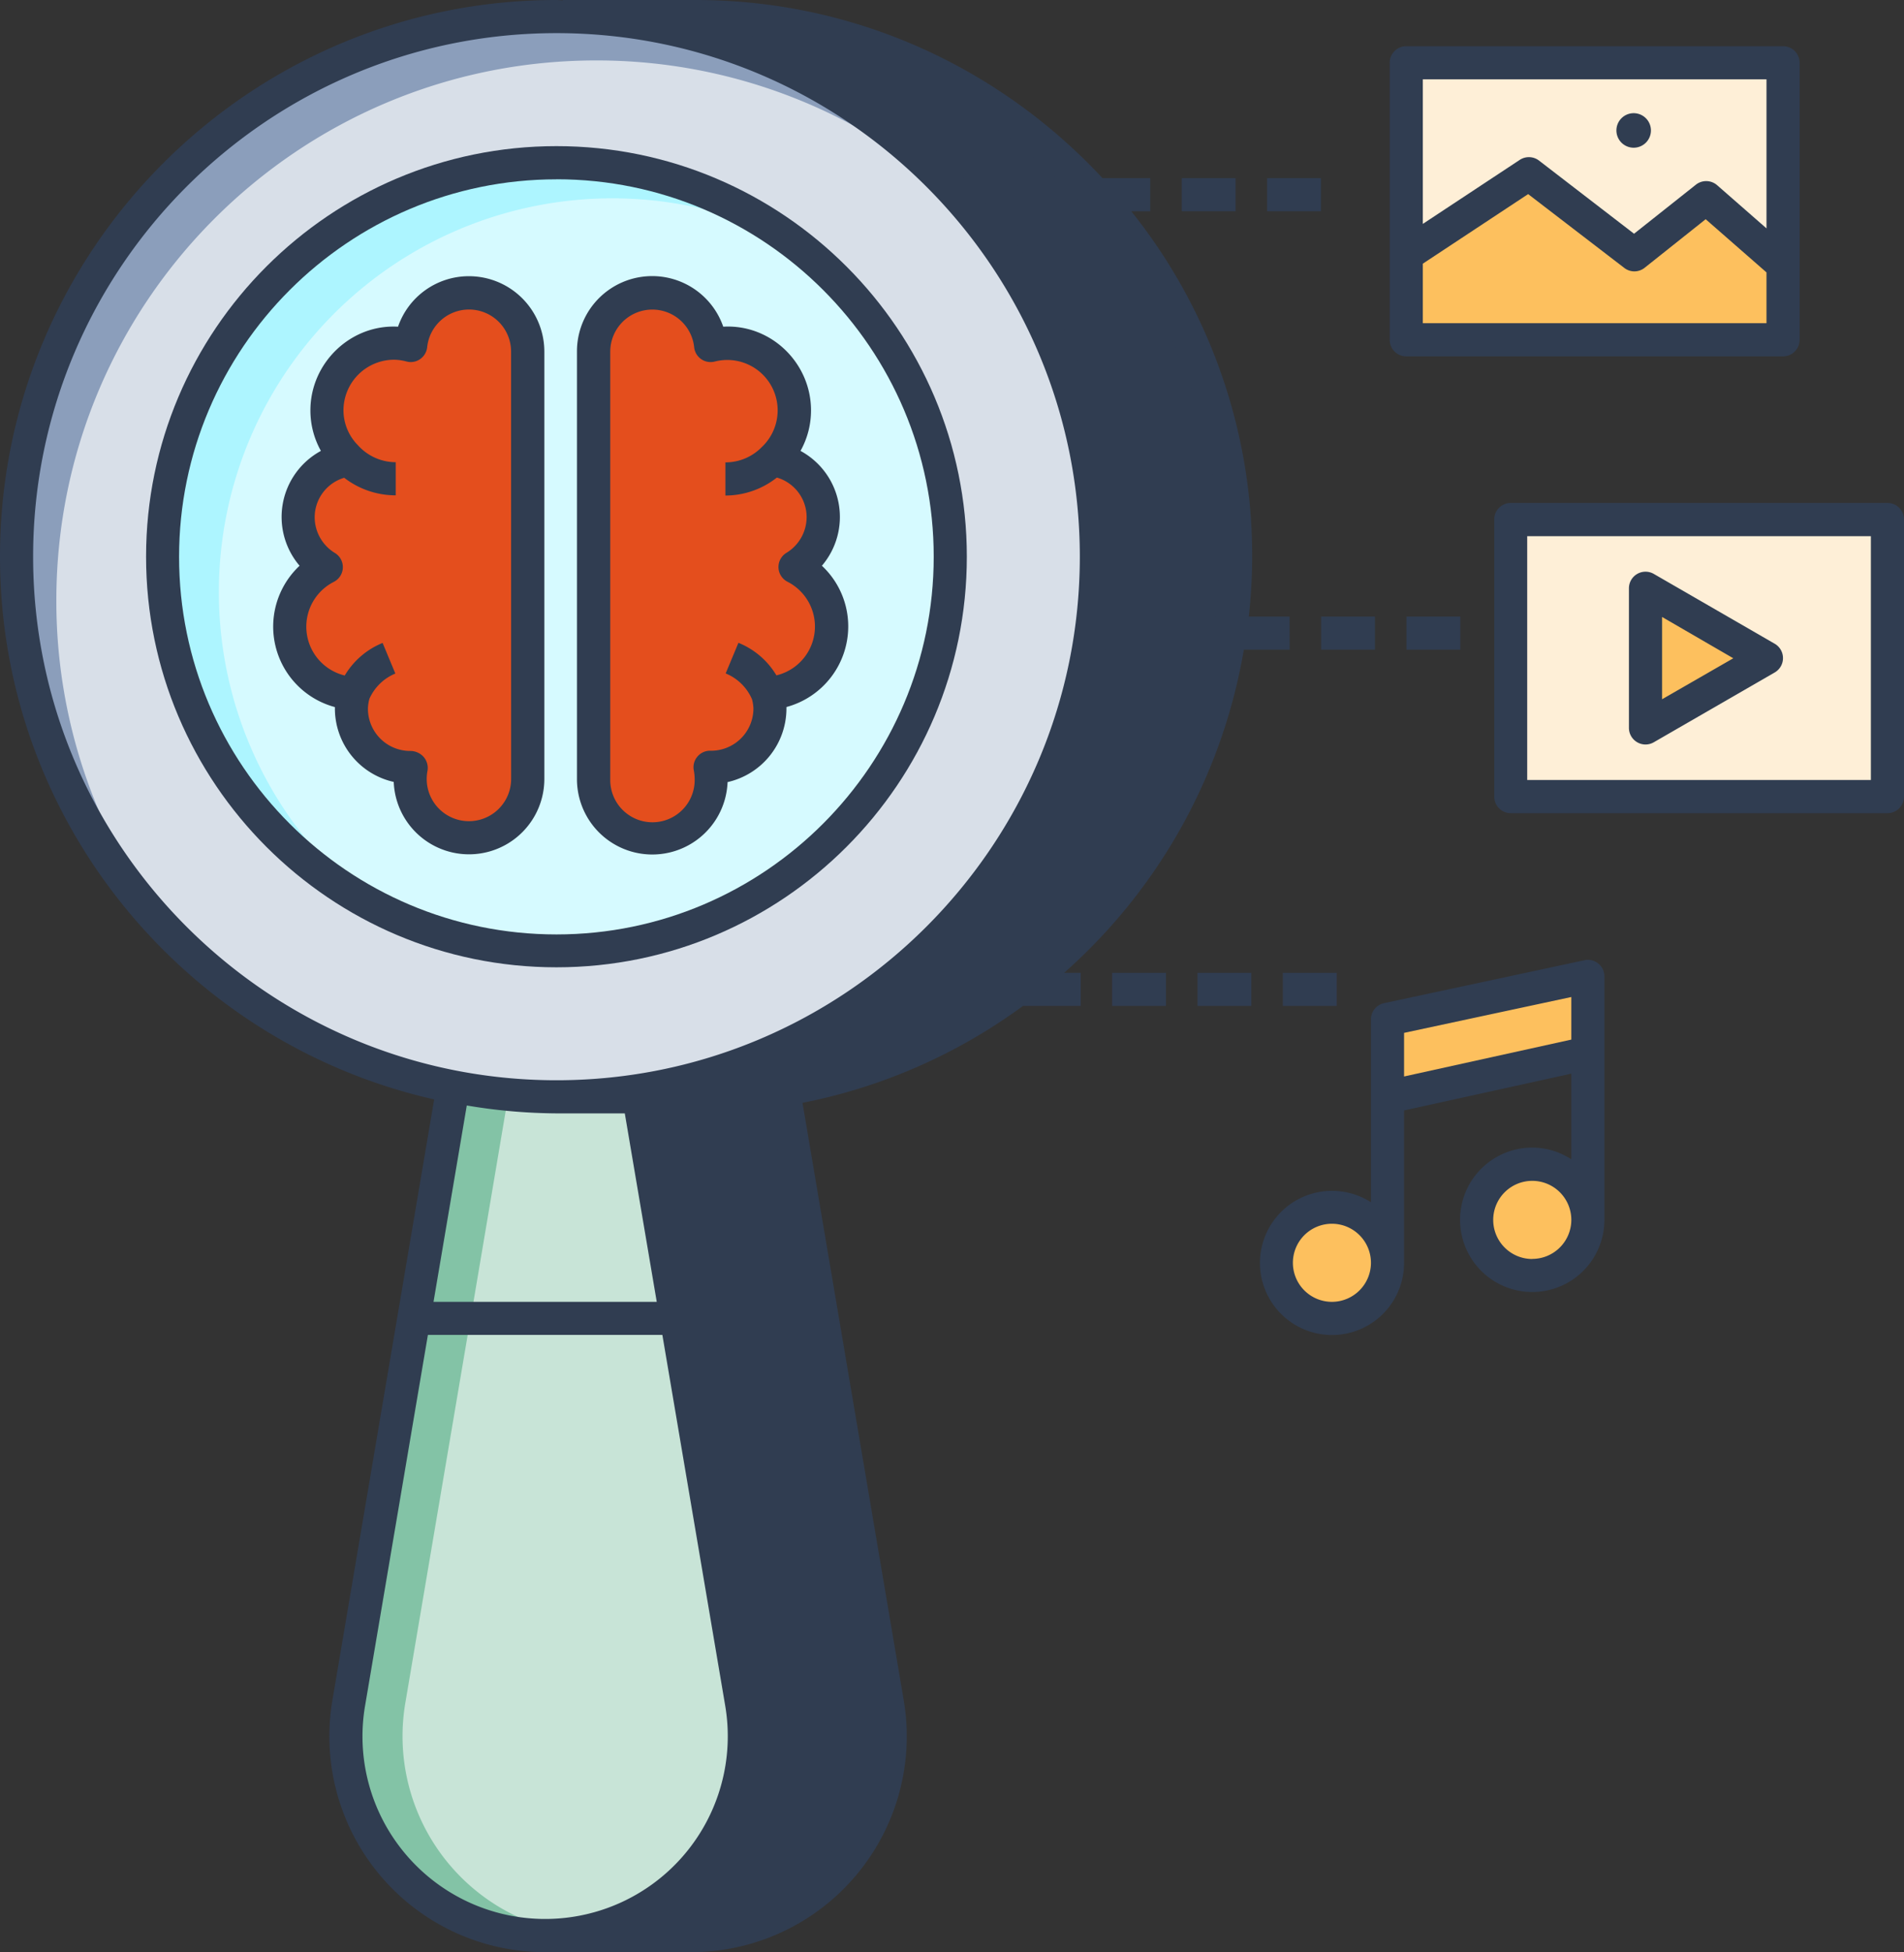 <svg id="Layer_1" data-name="Layer 1" xmlns="http://www.w3.org/2000/svg" viewBox="0 0 650.8 667"><rect x="0" y="0" width="650.8" height="667" fill="#333333" stroke="none"/><defs><style>.cls-1{fill:#fdc05e;}.cls-2{fill:#303d51;}.cls-3{fill:#d8dfe8;}.cls-4{fill:#8b9ebb;}.cls-5{fill:#c8e4d7;}.cls-6{fill:#83c3a6;}.cls-7{fill:#d6faff;}.cls-8{fill:#adf5ff;}.cls-9{fill:#e44e1d;}.cls-10{fill:#feefd7;}</style></defs><polygon class="cls-1" points="474.26 348.29 542.75 333.61 542.75 359.76 474.26 374.81 474.26 348.29"/><path class="cls-2" d="M312.92,583.37,277.81,376.25H228l35.11,207.12a68.09,68.09,0,0,1-67.13,79.47h49.86A68.09,68.09,0,0,0,312.92,583.37Z" transform="translate(-9.6 -1.5)"/><path class="cls-2" d="M432,191.7c0,102-82.7,184.55-184.55,184.55h-47.6c101.85,0,184.55-82.58,184.55-184.55C384.38,90.43,302.83,8.31,202,7.16h45.42C349.28,7.16,432,89.74,432,191.7Z" transform="translate(-9.6 -1.5)"/><path class="cls-3" d="M199.8,7.16A184.54,184.54,0,0,0,15.26,191.7c0,101.93,82.62,184.55,184.54,184.55A184.54,184.54,0,0,0,384.35,191.7C384.35,89.78,301.73,7.16,199.8,7.16Zm0,319.15A134.61,134.61,0,1,1,334.42,191.7,134.61,134.61,0,0,1,199.8,326.31Z" transform="translate(-9.6 -1.5)"/><path class="cls-4" d="M28.86,206.69c0-101.92,82.63-184.54,184.55-184.54A183.87,183.87,0,0,1,343,75.39,184.49,184.49,0,1,0,70.2,323,183.67,183.67,0,0,1,28.86,206.69Z" transform="translate(-9.6 -1.5)"/><path class="cls-5" d="M228,376.25l35.11,207.12a68.09,68.09,0,0,1-67.13,79.47h0a68.09,68.09,0,0,1-67.13-79.47l35.11-207.12Z" transform="translate(-9.6 -1.5)"/><path class="cls-6" d="M148.14,583.37l35.11-207.12H163.91L128.8,583.37a67.7,67.7,0,0,0,76.8,78.71A68.06,68.06,0,0,1,148.14,583.37Z" transform="translate(-9.6 -1.5)"/><polygon class="cls-2" points="281.07 450.45 231.18 450.45 218.34 374.75 268.23 374.75 281.07 450.45"/><polygon class="cls-5" points="231.19 450.46 141.52 450.46 154.31 374.71 218.28 374.71 231.19 450.46"/><polygon class="cls-6" points="173.67 374.71 160.88 450.46 141.52 450.46 154.31 374.71 173.67 374.71"/><path class="cls-7" d="M334.42,191.7A134.62,134.62,0,1,1,199.8,57.09,134.61,134.61,0,0,1,334.42,191.7Z" transform="translate(-9.6 -1.5)"/><path class="cls-8" d="M84.41,203.87A134.48,134.48,0,0,1,280.76,84.34a134.51,134.51,0,1,0-142.69,226.9A134.25,134.25,0,0,1,84.41,203.87Z" transform="translate(-9.6 -1.5)"/><path class="cls-2" d="M199.81,332C122.46,332,59.53,269.05,59.53,191.7S122.46,51.43,199.81,51.43,340.07,114.36,340.07,191.7,277.15,332,199.81,332Zm0-269.23c-71.11,0-129,57.85-129,129s57.85,129,129,129S328.75,262.8,328.75,191.7,270.9,62.75,199.81,62.75Z" transform="translate(-9.6 -1.5)"/><path class="cls-9" d="M293.87,215.55a22.89,22.89,0,0,0-12.5-20.33,20,20,0,0,0-7.47-36.86,22.91,22.91,0,0,0-15.74-39.61,22.54,22.54,0,0,0-5.66.79,20,20,0,0,0-40,2.08v146a20.09,20.09,0,1,0,39.77-4c.14,0,.27,0,.41,0A19.82,19.82,0,0,0,272,238.4,22.9,22.9,0,0,0,293.87,215.55Z" transform="translate(-9.6 -1.5)"/><path class="cls-9" d="M108.62,215.55a22.89,22.89,0,0,1,12.5-20.33,20,20,0,0,1,7.47-36.86,22.91,22.91,0,0,1,15.74-39.61,22.62,22.62,0,0,1,5.67.79,20,20,0,0,1,40,2.08v146a20.1,20.1,0,1,1-39.78-4c-.14,0-.27,0-.41,0a19.82,19.82,0,0,1-19.32-25.3A22.9,22.9,0,0,1,108.62,215.55Z" transform="translate(-9.6 -1.5)"/><path class="cls-2" d="M299.53,215.55a28.34,28.34,0,0,0-9-20.75,25.66,25.66,0,0,0-7.31-39.24,28.3,28.3,0,0,0,3.59-13.85c0-16.23-13.72-29.53-30-28.59a25.71,25.71,0,0,0-50,8.5v146a25.75,25.75,0,0,0,51.48,1.1,25.8,25.8,0,0,0,20.12-25.13,4.52,4.52,0,0,0,0-.52A28.54,28.54,0,0,0,299.53,215.55ZM275,232.28A26.77,26.77,0,0,0,262,221.13l-4.36,10.46a16.69,16.69,0,0,1,9,8.82,14.19,14.19,0,0,1,.49,3.2A14.47,14.47,0,0,1,252.38,258a5.65,5.65,0,0,0-4.45,2.07,5.59,5.59,0,0,0-1.17,4.69,16.07,16.07,0,0,1,.28,2.88,14.43,14.43,0,1,1-28.85,0v-146a14.38,14.38,0,0,1,28.68-1.5,5.65,5.65,0,0,0,7,4.9A17.22,17.22,0,0,1,270,154.24h0a17.32,17.32,0,0,1-12.45,5.24v11.33a28.43,28.43,0,0,0,17.59-6.14,14.1,14.1,0,0,1,10.17,13.48,14.31,14.31,0,0,1-6.92,12.25,5.66,5.66,0,0,0,.37,9.86,17.16,17.16,0,0,1-3.81,32Z" transform="translate(-9.6 -1.5)"/><path class="cls-2" d="M169.88,95.87a25.61,25.61,0,0,0-24.23,17.25c-16.17-.9-29.95,12.37-29.95,28.59a28.3,28.3,0,0,0,3.59,13.85A25.68,25.68,0,0,0,112,194.8a28.47,28.47,0,0,0,12.07,48.29c0,.17,0,.35,0,.52a25.72,25.72,0,0,0,20.11,25.05,25.75,25.75,0,0,0,51.48-1v-146A25.78,25.78,0,0,0,169.88,95.87Zm14.43,171.77a14.43,14.43,0,0,1-28.86,0,15.2,15.2,0,0,1,.29-2.88,5.77,5.77,0,0,0-1.37-4.68,6.12,6.12,0,0,0-4.58-2,14.44,14.44,0,0,1-14.43-14.43,14.17,14.17,0,0,1,.51-3.41,16.69,16.69,0,0,1,8.86-8.61l-4.35-10.46a26.77,26.77,0,0,0-12.94,11.13,17.16,17.16,0,0,1-3.72-32,5.66,5.66,0,0,0,.36-9.86,14.33,14.33,0,0,1-6.92-12.25,14.11,14.11,0,0,1,10.09-13.45,28.74,28.74,0,0,0,17.61,6V159.42a17.39,17.39,0,0,1-12.92-5.8A17,17,0,0,1,127,141.71a17.32,17.32,0,0,1,17.31-17.3,17.1,17.1,0,0,1,4.27.61,5.55,5.55,0,0,0,4.64-.84,5.65,5.65,0,0,0,2.39-4.06,14.38,14.38,0,0,1,28.68,1.5Z" transform="translate(-9.6 -1.5)"/><path class="cls-1" d="M483.86,433a19,19,0,1,1-19-19A19,19,0,0,1,483.86,433Z" transform="translate(-9.6 -1.5)"/><path class="cls-1" d="M552.35,418.28a19,19,0,1,1-19-19A19,19,0,0,1,552.35,418.28Z" transform="translate(-9.6 -1.5)"/><rect class="cls-10" x="516.35" y="177.53" width="128.79" height="94.65"/><path class="cls-2" d="M654.74,279.34H526a5.65,5.65,0,0,1-5.66-5.66V179a5.65,5.65,0,0,1,5.66-5.66H654.74A5.65,5.65,0,0,1,660.4,179v94.65A5.65,5.65,0,0,1,654.74,279.34ZM531.61,268H649.08V184.69H531.61Z" transform="translate(-9.6 -1.5)"/><rect class="cls-10" x="480.67" y="21.45" width="128.79" height="94.65"/><polygon class="cls-1" points="562.45 224.85 562.45 201 583.11 212.93 603.77 224.85 583.11 236.78 562.45 248.71 562.45 224.85"/><path class="cls-2" d="M572.05,255.87a5.59,5.59,0,0,1-2.83-.76,5.67,5.67,0,0,1-2.84-4.9V202.5a5.67,5.67,0,0,1,8.5-4.91l41.33,23.86a5.67,5.67,0,0,1,0,9.81l-41.33,23.85A5.64,5.64,0,0,1,572.05,255.87Zm5.66-43.57v28.11l24.34-14Z" transform="translate(-9.6 -1.5)"/><polygon class="cls-1" points="609.46 90.5 583.19 67.53 558.59 87.04 522.59 59.37 480.67 87.04 480.67 116.1 609.46 116.1 609.46 90.5"/><path class="cls-2" d="M619.06,17.29H490.27A5.65,5.65,0,0,0,484.61,23V117.6a5.65,5.65,0,0,0,5.66,5.66H619.06a5.65,5.65,0,0,0,5.66-5.66V23A5.65,5.65,0,0,0,619.06,17.29ZM613.4,28.61V79.53L596.52,64.77a5.69,5.69,0,0,0-7.25-.17L568.13,81.36l-32.49-25a5.69,5.69,0,0,0-6.57-.24L495.93,78V28.61Zm0,83.32H495.93V91.59l36-23.77L564.74,93a5.63,5.63,0,0,0,7,0L592.61,76.4,613.4,94.57Z" transform="translate(-9.6 -1.5)"/><path class="cls-2" d="M573.9,46.07a5.9,5.9,0,1,1-5.9-5.9A5.9,5.9,0,0,1,573.9,46.07Z" transform="translate(-9.6 -1.5)"/><rect class="cls-2" x="403.92" y="60.87" width="18.41" height="11.32"/><rect class="cls-2" x="433.1" y="60.87" width="18.41" height="11.32"/><rect class="cls-2" x="451.56" y="210.66" width="18.41" height="11.32"/><rect class="cls-2" x="480.73" y="210.66" width="18.41" height="11.32"/><path class="cls-2" d="M450.39,212.16H436.45A188.27,188.27,0,0,0,396.28,73.69h6.48V62.37H386.45C351.7,25,302.3,1.5,247.39,1.5H202v.11c-.74,0-1.45-.11-2.18-.11C94.92,1.5,9.6,86.83,9.6,191.7,9.6,282.21,73.19,358,158,377.14L123.22,582.42a73.75,73.75,0,0,0,72.71,86.08h49.85a73.75,73.75,0,0,0,72.72-86.08L283.9,378.31a189.09,189.09,0,0,0,75.36-33.11H379V333.88h-5.66a189.92,189.92,0,0,0,61.41-110.39h15.67ZM20.92,191.7c0-98.63,80.25-178.88,178.89-178.88S378.69,93.07,378.69,191.7,298.45,370.59,199.81,370.59,20.92,290.34,20.92,191.7ZM199.81,381.91h23.35l10.92,64.39h-76.3l11.37-67.09A190.16,190.16,0,0,0,199.81,381.91ZM148.23,635a62.28,62.28,0,0,1-13.84-50.72l21.47-126.68H236l21.48,126.68A62.43,62.43,0,0,1,148.23,635Zm145.25,0a62.35,62.35,0,0,1-47.7,22.14H235.1a73.51,73.51,0,0,0,33.55-74.76L247.49,457.63h38.37l21.48,126.68A62.3,62.3,0,0,1,293.48,635ZM283.94,446.3H245.57l-10.92-64.39h12.74A190.35,190.35,0,0,0,272.7,380Zm-17.1-76.82C338.69,342.29,390,273,390,191.7S338.69,41.12,266.84,13.93c89.51,9.73,159.43,85.72,159.43,177.77S356.35,359.75,266.84,369.48Z" transform="translate(-9.6 -1.5)"/><rect class="cls-2" x="380.13" y="332.38" width="18.41" height="11.32"/><rect class="cls-2" x="409.31" y="332.38" width="18.41" height="11.32"/><rect class="cls-2" x="438.49" y="332.38" width="18.41" height="11.32"/><path class="cls-2" d="M555.91,330.72a5.57,5.57,0,0,0-4.74-1.14l-68.5,14.67a5.66,5.66,0,0,0-4.47,5.54v62.49A24.63,24.63,0,1,0,489.52,433v-52.1l57.17-12.57V397.6a24.41,24.41,0,0,0-13.34-4A24.67,24.67,0,1,0,558,418.29V335.12A5.65,5.65,0,0,0,555.91,330.72ZM464.85,446.3A13.34,13.34,0,1,1,478.2,433,13.36,13.36,0,0,1,464.85,446.3Zm24.67-77v-14.9l57.17-12.25V356.7Zm43.83,62.36a13.35,13.35,0,1,1,13.34-13.34A13.36,13.36,0,0,1,533.35,431.63Z" transform="translate(-9.6 -1.5)"/></svg>